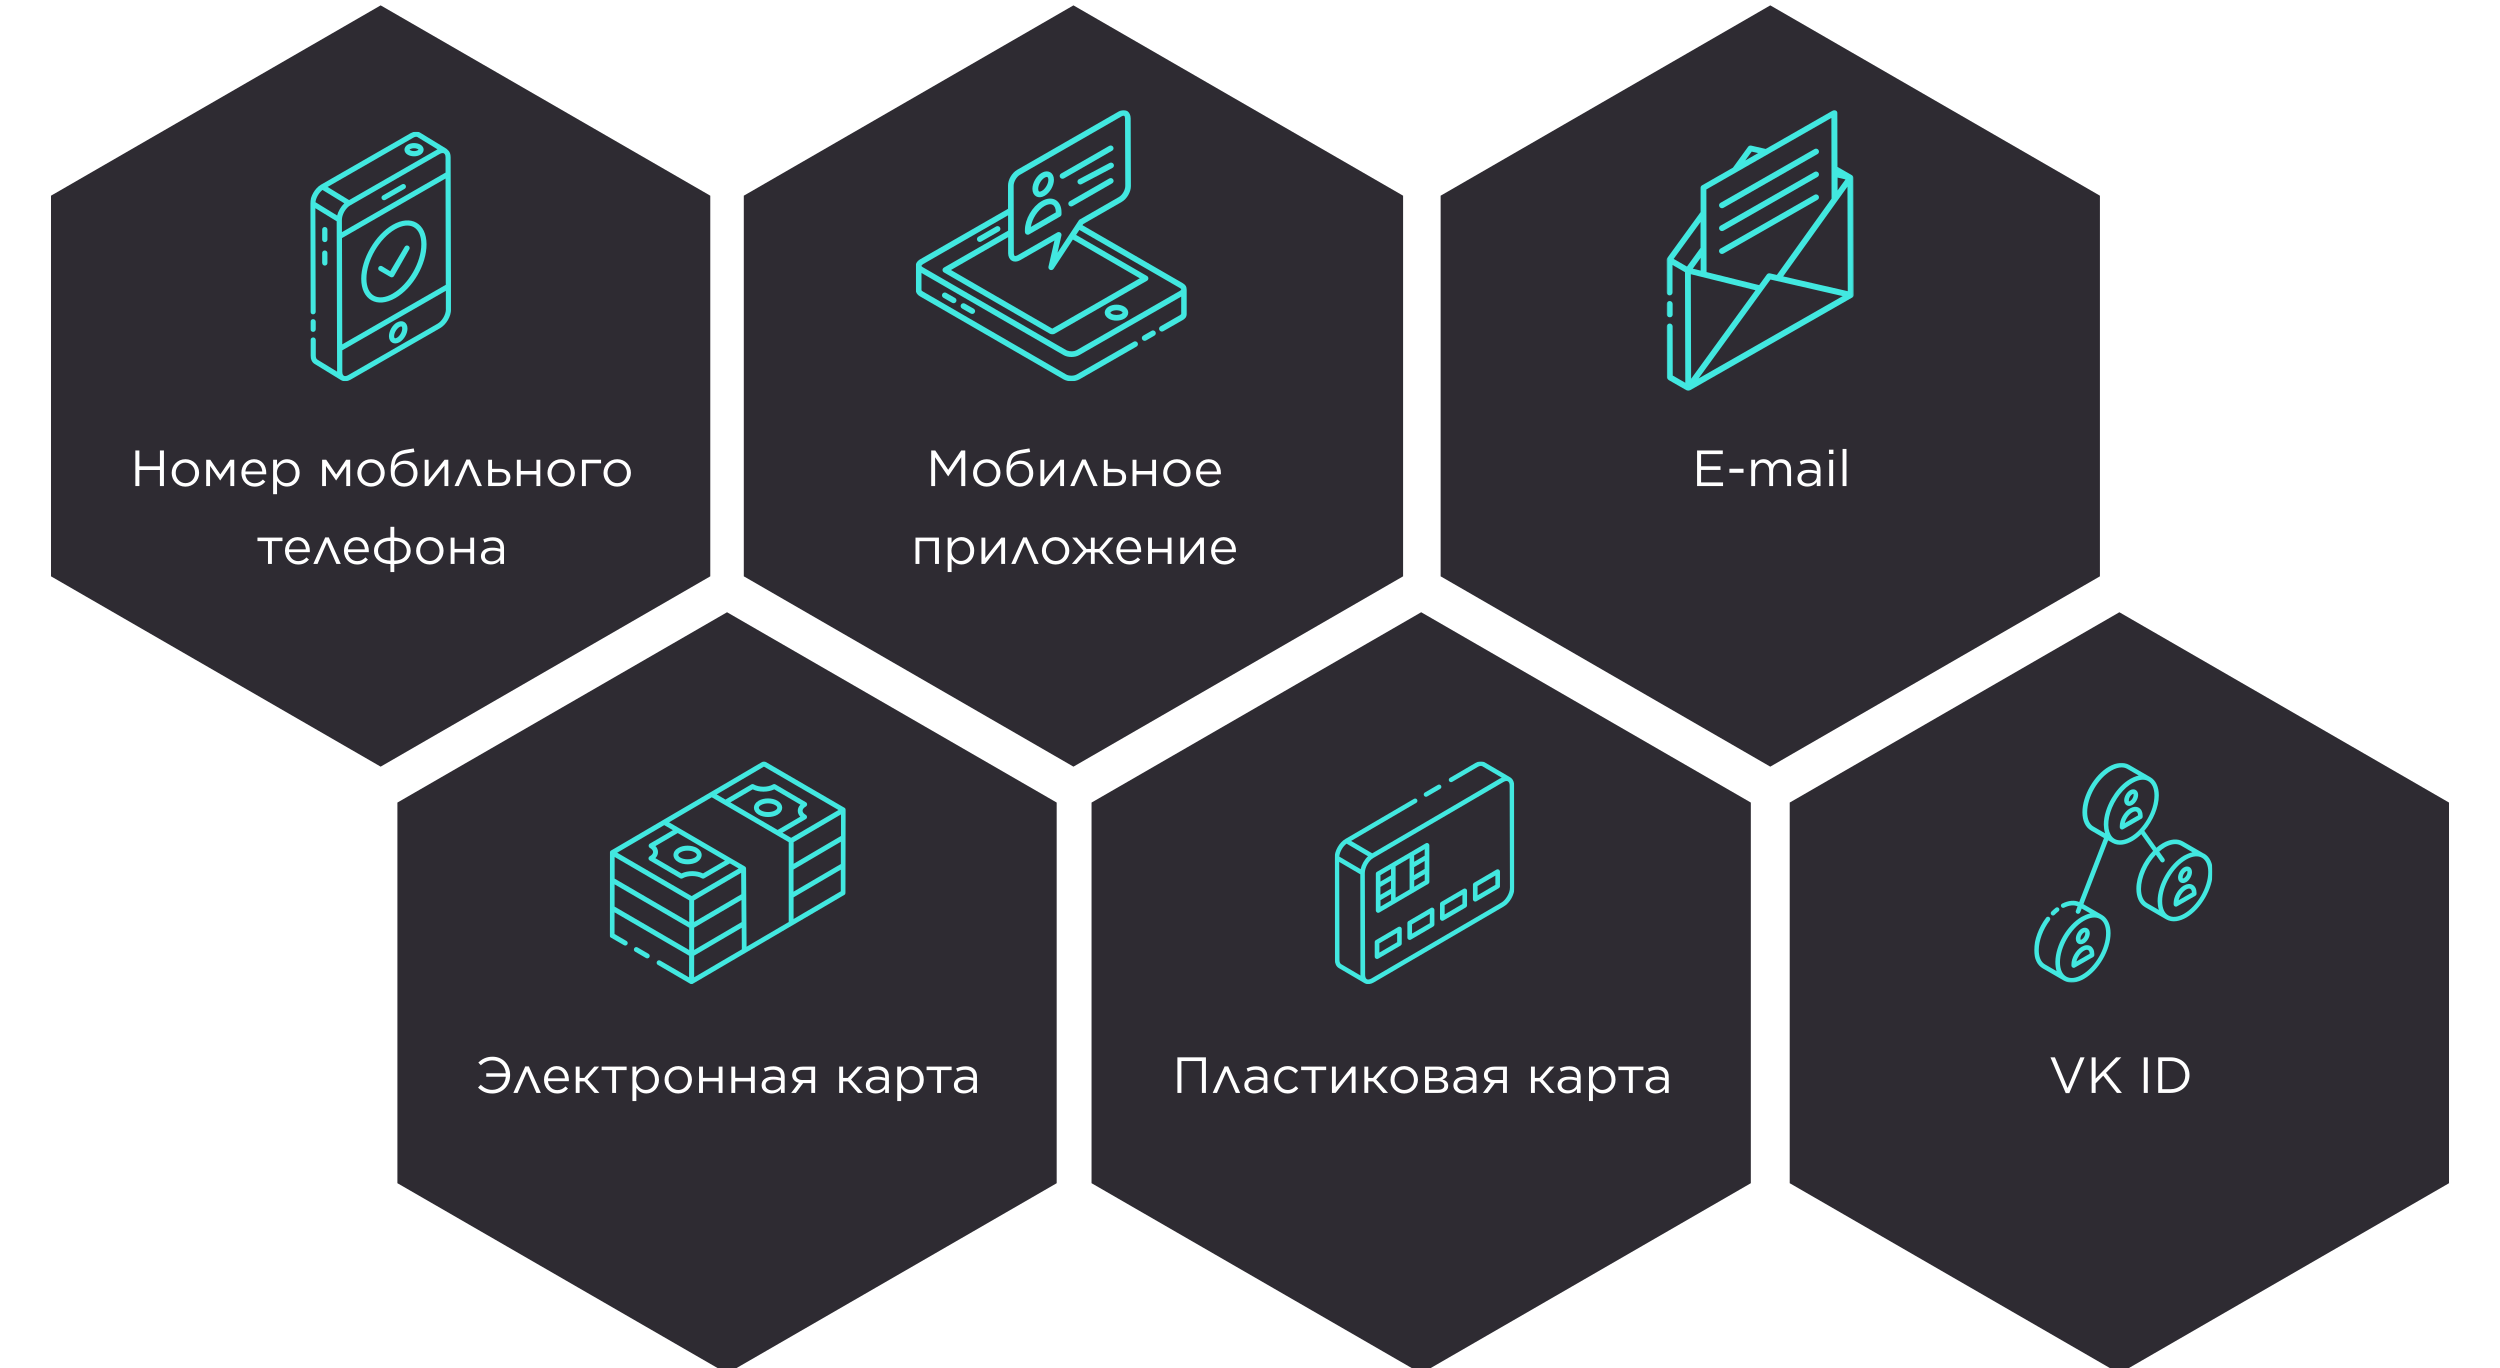 <svg width="1862" height="1019" viewBox="0 0 1862 1019" fill="none" xmlns="http://www.w3.org/2000/svg">
<g filter="url(#filter0_i_268_177)">
<path d="M283.5 0L529.018 141.75V425.25L283.5 567L37.982 425.25V141.75L283.5 0Z" fill="#2E2B32"/>
</g>
<g clip-path="url(#clip0_268_177)">
<mask id="mask0_268_177" style="mask-type:luminance" maskUnits="userSpaceOnUse" x="231" y="98" width="105" height="186">
<path d="M336 98H231V284H336V98Z" fill="white"/>
</mask>
<g mask="url(#mask0_268_177)">
<path d="M234.344 271.096C241.189 275.281 254.956 283.728 254.1 283.186C254.489 283.263 256.861 285.201 261.217 282.721L327.756 244.436C332.383 241.801 336 235.601 335.961 230.331C335.844 192.55 335.728 142.64 335.65 117.103C335.611 112.608 333.278 111.678 332.461 110.748L312.822 98.736C310.8 97.612 308.311 97.806 305.744 99.24L239.167 137.486C239.167 137.486 239.167 137.525 239.089 137.525C234.539 140.198 231 146.36 231 151.63L231.233 232.191C231.233 233.276 232.128 234.128 233.178 234.128C234.267 234.128 235.122 233.276 235.122 232.191L234.889 155.078L250.756 164.805C250.756 163.526 250.833 186.001 251.067 276.792L236.367 267.802C235.628 267.376 235.2 266.291 235.2 264.818V253.271C235.2 252.186 234.267 251.217 233.217 251.333C232.128 251.333 231.272 252.225 231.272 253.271V264.857C231.35 267.725 232.439 269.933 234.344 271.096ZM260.906 152.947C350.506 101.448 321.456 118.15 327.483 114.701C328.339 114.197 329.778 113.693 330.633 114.197C330.944 114.585 331.8 114.778 331.839 117.142V128.535L254.683 172.865C254.683 160.62 254.606 164.805 254.683 163.1C254.956 159.341 257.678 154.807 260.867 152.947M331.994 212.118L254.917 256.448C254.917 248.35 254.994 285.743 254.722 177.321L331.839 132.991C332.072 237.383 331.994 203.671 332.033 212.118M332.111 230.37C332.111 234.245 329.272 239.166 325.85 241.103L259.311 279.388C258.028 280.125 256.861 280.318 256.122 279.892C255.811 279.466 254.994 279.311 254.956 276.908V260.905L332.072 216.575V230.37H332.111ZM307.728 102.611C309.011 101.875 310.178 101.681 310.878 102.068L325.811 111.213C325.422 111.446 256.939 150.777 260.011 149.033L243.989 139.23L307.728 102.611ZM240.178 141.477L256.433 151.436C253.906 153.8 251.844 157.481 251.106 160.503L234.967 150.583C235.356 147.29 237.533 143.531 240.217 141.477" fill="#42E8E0"/>
<path d="M233.218 247.187C234.307 247.187 235.162 246.296 235.162 245.25V239.631C235.162 238.546 234.268 237.694 233.179 237.694C232.09 237.694 231.234 238.585 231.234 239.631V245.25C231.234 246.335 232.129 247.187 233.218 247.187Z" fill="#42E8E0"/>
<path d="M241.929 180.344C243.018 180.344 243.873 179.491 243.873 178.406V171.005C243.873 169.92 242.979 169.068 241.89 169.068C240.801 169.068 239.945 169.92 239.945 171.005V178.406C239.945 179.491 240.84 180.344 241.929 180.344Z" fill="#42E8E0"/>
<path d="M239.984 195.882C239.984 196.929 240.879 197.82 241.929 197.82C243.018 197.82 243.873 196.929 243.873 195.882V188.481C243.873 187.396 242.979 186.544 241.89 186.544C240.801 186.544 239.945 187.396 239.945 188.481V195.882H239.984Z" fill="#42E8E0"/>
<path d="M287.037 148.879L301.387 140.625C302.321 140.083 302.632 138.92 302.087 137.99C301.543 137.06 300.337 136.75 299.443 137.293L285.093 145.546C284.16 146.089 283.848 147.251 284.393 148.181C284.937 149.111 286.143 149.421 287.037 148.879Z" fill="#42E8E0"/>
<path d="M295.634 240.135C292.289 242.034 289.684 246.529 289.684 250.365C289.684 254.976 293.534 257.185 297.617 254.86C300.922 252.961 303.528 248.466 303.489 244.669C303.489 240.058 299.639 237.849 295.634 240.174M295.634 251.528C294.272 252.303 293.572 252.07 293.534 250.404C293.534 248.001 295.4 244.785 297.539 243.545C299.017 242.693 299.561 243.158 299.561 244.708C299.561 247.188 297.772 250.288 295.634 251.528Z" fill="#42E8E0"/>
<path d="M303.721 115.282C306.366 116.794 310.41 116.832 313.055 115.282C316.36 113.384 316.36 109.586 313.055 107.687C310.449 106.176 306.327 106.176 303.721 107.687C300.416 109.625 300.416 113.384 303.721 115.282ZM305.666 111.02C307.066 110.206 309.671 110.206 311.11 111.02C311.732 111.369 311.927 111.446 311.11 111.911C309.671 112.764 307.144 112.764 305.666 111.911C304.927 111.485 304.927 111.446 305.666 111.02Z" fill="#42E8E0"/>
<path d="M292.446 167.44C279.496 174.88 268.996 192.938 269.035 207.663C269.074 223.279 280.702 229.944 294.546 222C307.574 214.521 317.763 196.89 317.685 181.933C317.646 166.278 306.096 159.613 292.446 167.44ZM292.602 218.629C281.48 225.023 272.963 220.334 272.924 207.624C272.885 194.139 282.53 177.593 294.391 170.773C305.474 164.418 313.757 169.3 313.796 181.894C313.835 195.379 304.307 211.848 292.602 218.59" fill="#42E8E0"/>
<path d="M304.071 183.095C303.138 182.552 301.933 182.901 301.427 183.831L290.655 202.005C290.266 201.772 284.199 198.052 284.588 198.285C283.655 197.742 282.449 198.052 281.944 198.982C281.399 199.912 281.71 201.075 282.644 201.617L290.771 206.306C291.705 206.849 292.91 206.539 293.455 205.609L304.849 185.691C305.394 184.761 305.044 183.599 304.11 183.056" fill="#42E8E0"/>
</g>
</g>
<path d="M100.819 362V335.496H103.81V347.271H119.107V335.496H122.098V362H119.107V350.073H103.81V362H100.819ZM138.03 362.454C132.161 362.454 127.882 357.835 127.882 352.307V352.231C127.882 346.665 132.161 342.008 138.105 342.008C144.012 342.008 148.29 346.628 148.29 352.156V352.231C148.29 357.797 143.936 362.454 138.03 362.454ZM138.105 359.842C142.346 359.842 145.299 356.396 145.299 352.307V352.231C145.299 348.029 142.157 344.583 138.03 344.583C133.789 344.583 130.873 348.029 130.873 352.156V352.231C130.873 356.434 133.978 359.842 138.105 359.842ZM153.572 362V342.425H156.639L164.06 353.405L171.443 342.425H174.472V362H171.557V346.968L164.06 357.835H163.946L156.449 347.006V362H153.572ZM189.565 362.454C184.226 362.454 179.796 358.327 179.796 352.269V352.193C179.796 346.552 183.734 342.008 189.186 342.008C194.979 342.008 198.311 346.628 198.311 352.345C198.311 352.761 198.311 352.951 198.273 353.292H182.749C183.166 357.532 186.157 359.918 189.64 359.918C192.367 359.918 194.184 358.82 195.812 357.154L197.63 358.782C195.661 361.016 193.313 362.454 189.565 362.454ZM182.749 351.133H195.358C195.055 347.612 193.048 344.469 189.11 344.469C185.665 344.469 183.166 347.347 182.749 351.133ZM203.415 368.058V342.425H206.33V346.363C207.958 344.053 210.192 342.008 213.827 342.008C218.522 342.008 223.179 345.719 223.179 352.156V352.231C223.179 358.592 218.56 362.416 213.827 362.416C210.192 362.416 207.845 360.485 206.33 358.252V368.058H203.415ZM213.297 359.804C217.083 359.804 220.188 357.002 220.188 352.269V352.193C220.188 347.536 217.046 344.621 213.297 344.621C209.662 344.621 206.217 347.726 206.217 352.156V352.231C206.217 356.775 209.662 359.804 213.297 359.804ZM239.91 362V342.425H242.977L250.398 353.405L257.781 342.425H260.81V362H257.895V346.968L250.398 357.835H250.284L242.787 347.006V362H239.91ZM276.281 362.454C270.413 362.454 266.134 357.835 266.134 352.307V352.231C266.134 346.665 270.413 342.008 276.357 342.008C282.264 342.008 286.542 346.628 286.542 352.156V352.231C286.542 357.797 282.188 362.454 276.281 362.454ZM276.357 359.842C280.598 359.842 283.551 356.396 283.551 352.307V352.231C283.551 348.029 280.408 344.583 276.281 344.583C272.041 344.583 269.125 348.029 269.125 352.156V352.231C269.125 356.434 272.23 359.842 276.357 359.842ZM300.986 362.454C297.957 362.454 295.723 361.432 294.095 359.804C292.089 357.797 290.991 354.73 290.991 350.603V350.565C290.991 340.304 294.36 336.291 301.63 335.079L308.142 333.981L308.673 336.67L302.047 337.768C296.594 338.676 294.436 341.137 293.83 347.044C295.458 344.621 298.222 343.106 301.706 343.106C307.423 343.106 310.982 347.158 310.982 352.421V352.459C310.982 357.911 306.969 362.454 300.986 362.454ZM301.024 359.88C305.151 359.88 307.991 356.661 307.991 352.534V352.496C307.991 348.369 305.341 345.492 301.289 345.492C296.973 345.492 293.944 348.369 293.944 352.421V352.459C293.944 356.888 297.086 359.88 301.024 359.88ZM316.301 362V342.425H319.217V357.608L331.106 342.425H333.908V362H331.03V346.779L319.028 362H316.301ZM350.064 342.273L358.961 362H355.705L348.701 345.87L341.658 362H338.515L347.375 342.273H350.064ZM363.556 362V342.425H366.472V349.164H372.454C377.263 349.164 380.14 351.588 380.14 355.525V355.601C380.14 359.425 377.338 362 372.34 362H363.556ZM366.472 359.501H372.303C375.635 359.501 377.187 358.024 377.187 355.563V355.525C377.187 353.216 375.635 351.588 372.34 351.626H366.472V359.501ZM384.928 362V342.425H387.844V350.793H399.543V342.425H402.421V362H399.543V353.443H387.844V362H384.928ZM417.898 362.454C412.029 362.454 407.751 357.835 407.751 352.307V352.231C407.751 346.665 412.029 342.008 417.974 342.008C423.88 342.008 428.159 346.628 428.159 352.156V352.231C428.159 357.797 423.805 362.454 417.898 362.454ZM417.974 359.842C422.214 359.842 425.168 356.396 425.168 352.307V352.231C425.168 348.029 422.025 344.583 417.898 344.583C413.657 344.583 410.742 348.029 410.742 352.156V352.231C410.742 356.434 413.847 359.842 417.974 359.842ZM433.44 362V342.425H447.677V345.075H436.356V362H433.44ZM459.643 362.454C453.775 362.454 449.496 357.835 449.496 352.307V352.231C449.496 346.665 453.775 342.008 459.719 342.008C465.626 342.008 469.904 346.628 469.904 352.156V352.231C469.904 357.797 465.55 362.454 459.643 362.454ZM459.719 359.842C463.96 359.842 466.913 356.396 466.913 352.307V352.231C466.913 348.029 463.77 344.583 459.643 344.583C455.403 344.583 452.487 348.029 452.487 352.156V352.231C452.487 356.434 455.592 359.842 459.719 359.842ZM199.592 420V403.037H191.754V400.425H210.383V403.037H202.507V420H199.592ZM222.029 420.454C216.691 420.454 212.261 416.327 212.261 410.269V410.193C212.261 404.552 216.198 400.008 221.651 400.008C227.444 400.008 230.776 404.628 230.776 410.345C230.776 410.761 230.776 410.951 230.738 411.292H215.214C215.63 415.532 218.622 417.918 222.105 417.918C224.831 417.918 226.649 416.82 228.277 415.154L230.094 416.782C228.125 419.016 225.778 420.454 222.029 420.454ZM215.214 409.133H227.822C227.519 405.612 225.513 402.469 221.575 402.469C218.129 402.469 215.63 405.347 215.214 409.133ZM244.905 400.273L253.803 420H250.547L243.542 403.87L236.499 420H233.357L242.217 400.273H244.905ZM265.956 420.454C260.618 420.454 256.188 416.327 256.188 410.269V410.193C256.188 404.552 260.125 400.008 265.578 400.008C271.371 400.008 274.703 404.628 274.703 410.345C274.703 410.761 274.703 410.951 274.665 411.292H259.141C259.557 415.532 262.549 417.918 266.032 417.918C268.758 417.918 270.576 416.82 272.204 415.154L274.021 416.782C272.052 419.016 269.705 420.454 265.956 420.454ZM259.141 409.133H271.749C271.446 405.612 269.44 402.469 265.502 402.469C262.056 402.469 259.557 405.347 259.141 409.133ZM293.664 426.058H290.787V420.114C282.798 420 278.557 415.759 278.557 410.231V410.193C278.557 404.741 282.836 400.501 290.787 400.311V392.36H293.664V400.311C301.616 400.501 305.894 404.665 305.894 410.156V410.193C305.894 415.646 301.578 420 293.664 420.114V426.058ZM302.941 410.231V410.193C302.941 406.066 299.836 403 293.626 402.886V417.539C299.874 417.425 302.941 414.472 302.941 410.231ZM281.548 410.193V410.231C281.548 414.396 284.615 417.425 290.825 417.539V402.886C284.577 403 281.548 406.029 281.548 410.193ZM320.097 420.454C314.229 420.454 309.95 415.835 309.95 410.307V410.231C309.95 404.665 314.229 400.008 320.173 400.008C326.08 400.008 330.358 404.628 330.358 410.156V410.231C330.358 415.797 326.004 420.454 320.097 420.454ZM320.173 417.842C324.414 417.842 327.367 414.396 327.367 410.307V410.231C327.367 406.029 324.225 402.583 320.097 402.583C315.857 402.583 312.941 406.029 312.941 410.156V410.231C312.941 414.434 316.046 417.842 320.173 417.842ZM335.64 420V400.425H338.555V408.793H350.255V400.425H353.132V420H350.255V411.443H338.555V420H335.64ZM365.505 420.416C361.87 420.416 358.197 418.372 358.197 414.321V414.245C358.197 410.156 361.605 407.922 366.565 407.922C369.102 407.922 370.805 408.262 372.585 408.755V408.073C372.585 404.552 370.427 402.734 366.754 402.734C364.445 402.734 362.627 403.302 360.81 404.173L359.939 401.788C362.097 400.766 364.179 400.16 367.057 400.16C369.821 400.16 371.941 400.879 373.38 402.318C374.705 403.643 375.387 405.574 375.387 408.035V420H372.585V417.047C371.222 418.826 368.988 420.416 365.505 420.416ZM366.073 418.107C369.707 418.107 372.623 415.911 372.623 412.806V410.913C371.146 410.496 369.291 410.08 366.868 410.08C363.195 410.08 361.15 411.67 361.15 414.131V414.207C361.15 416.668 363.46 418.107 366.073 418.107Z" fill="white"/>
<g filter="url(#filter1_i_268_177)">
<path d="M541.5 452L787.018 593.75V877.25L541.5 1019L295.982 877.25V593.75L541.5 452Z" fill="#2E2B32"/>
</g>
<g clip-path="url(#clip1_268_177)">
<mask id="mask1_268_177" style="mask-type:luminance" maskUnits="userSpaceOnUse" x="454" y="567" width="176" height="166">
<path d="M630 567H454V733H630V567Z" fill="white"/>
</mask>
<g mask="url(#mask1_268_177)">
<path d="M483.003 710.387L474.863 705.628C473.983 705.112 472.883 705.407 472.37 706.292C471.856 707.178 472.15 708.321 473.03 708.801L481.17 713.559C482.05 714.076 483.15 713.781 483.663 712.895C484.176 712.01 483.883 710.867 483.003 710.387Z" fill="#42E8E0"/>
<path d="M629.083 601.675L569.903 567.258C569.317 566.926 568.62 566.926 568.07 567.258C521.833 594.334 452.937 634.764 455.1 633.473C454.55 633.805 454.183 634.432 454.183 635.096C454.183 637.31 454 696.332 454 696.664C454 697.328 454.367 697.955 454.917 698.287L464.78 704.005C465.66 704.521 466.76 704.226 467.273 703.341C467.787 702.456 467.493 701.312 466.613 700.832L457.703 695.631V679.511L513.253 711.825C513.253 712.194 513.217 729.016 513.217 727.946L491.803 715.477C490.923 714.961 489.823 715.256 489.31 716.141C488.797 717.027 489.09 718.17 489.97 718.65L514.06 732.704C514.06 732.704 514.06 732.704 514.097 732.741C514.683 733.073 515.38 733.073 515.93 732.741C601.95 682.351 542.843 717.027 628.937 666.489C629.487 666.157 629.853 665.567 629.853 664.903C629.853 664.202 630.037 602.745 630.037 603.298C630.037 602.745 629.743 602.081 629.12 601.712M596.01 608.278L579.18 618.128L544.017 597.617L560.627 587.916C565.32 590.203 571.957 590.203 576.687 587.916L596.12 599.314C593.517 602.081 593.553 605.659 596.047 608.278M626.333 622.628L591.097 643.323V627.239L626.37 606.581V622.665L626.333 622.628ZM591.06 647.602L626.26 626.944V643.507L591.023 664.091V647.602H591.06ZM568.987 570.984L624.5 603.298L589.227 623.993L582.773 620.23L600.153 610.086C600.703 609.754 601.07 609.127 601.07 608.5C601.07 607.872 600.703 607.245 600.153 606.913C596.927 605.032 597 602.56 600.227 600.679C600.777 600.347 601.143 599.757 601.143 599.093C601.143 598.429 600.813 597.839 600.227 597.507L577.567 584.227C577.017 583.895 576.283 583.895 575.733 584.227C571.847 586.514 565.32 586.514 561.433 584.227C560.883 583.895 560.15 583.895 559.6 584.227L540.313 595.515L533.787 591.678L568.987 570.984ZM457.813 638.306C463.497 641.626 437.243 626.317 513.327 670.62V686.741L457.777 654.389V638.306H457.813ZM488.21 630.153L504.783 620.452L539.947 640.962L523.593 650.516C518.9 648.266 512.263 648.266 507.57 650.516L488.137 639.154C489.42 637.826 490.117 636.24 490.08 634.58C490.08 632.957 489.42 631.444 488.21 630.153ZM494.7 614.549L501.153 618.312L484.03 628.309C483.48 628.641 483.113 629.268 483.113 629.932C483.113 630.596 483.48 631.223 484.03 631.518C485.533 632.404 486.413 633.51 486.413 634.58C486.413 635.687 485.533 636.83 483.92 637.752C483.37 638.084 483.003 638.675 483.003 639.339C483.003 640.003 483.37 640.593 483.92 640.925L506.58 654.168C507.13 654.5 507.827 654.5 508.413 654.168C512.3 651.918 518.863 651.918 522.713 654.168C523.3 654.5 523.997 654.5 524.547 654.168L543.613 643.064L549.59 646.532L550.14 646.864L515.123 667.374L459.683 635.096L494.7 614.586V614.549ZM517.03 670.584L552.01 650.073L552.12 666.046L516.993 686.667V670.584H517.03ZM517.03 690.946L552.23 670.325L552.34 686.778L516.993 707.509V690.983L517.03 690.946ZM517.03 711.752L552.413 691.02L552.523 707.03L516.993 727.872C516.993 723.482 517.03 711.088 517.03 711.752ZM457.74 675.232V658.668L513.29 690.983V707.546L457.74 675.232ZM556.043 705.038C555.933 687.552 555.86 674.309 555.677 646.901C555.677 646.237 555.31 645.61 554.76 645.315C554.027 644.909 496.387 611.303 498.33 612.447L530.12 593.818C530.487 594.039 591.133 629.416 587.43 627.239V686.704L556.08 705.075L556.043 705.038ZM591.06 684.454V668.333L626.223 647.749V663.833L591.06 684.454Z" fill="#42E8E0"/>
<path d="M579.106 596.4C575.146 594.076 568.912 594.076 564.952 596.4C560.369 599.093 560.369 604.11 564.989 606.803C568.986 609.127 575.219 609.09 579.142 606.803C583.762 604.11 583.726 599.093 579.106 596.4ZM577.309 603.594C574.522 605.217 569.646 605.217 566.822 603.594C564.659 602.339 564.622 600.864 566.822 599.61C568.252 598.798 570.122 598.355 572.029 598.355C573.936 598.355 575.842 598.761 577.272 599.61C579.436 600.864 579.472 602.339 577.309 603.594Z" fill="#42E8E0"/>
<path d="M505.04 641.995C509 644.319 515.233 644.319 519.193 641.995C523.777 639.302 523.777 634.285 519.157 631.592C515.197 629.268 508.963 629.268 505.003 631.592C500.42 634.285 500.42 639.302 505.04 641.995ZM506.837 634.802C509.66 633.142 514.463 633.142 517.323 634.802C519.487 636.056 519.523 637.531 517.323 638.786C514.537 640.409 509.66 640.409 506.837 638.786C504.673 637.531 504.637 636.056 506.837 634.802Z" fill="#42E8E0"/>
</g>
</g>
<path d="M362.167 801.96V799.347H376.744C376.252 793.781 372.239 789.768 366.824 789.768C363.227 789.768 360.539 791.169 358.116 793.403L356.26 791.358C358.949 788.821 362.167 787.042 366.9 787.042C374.548 787.042 379.925 792.91 379.925 800.672V800.748C379.925 808.321 374.548 814.454 366.597 814.454C362.016 814.454 358.797 812.751 356.071 810.024L358.04 807.942C360.615 810.403 363.151 811.728 366.597 811.728C372.276 811.728 376.252 807.563 376.744 801.96H362.167ZM393.901 794.273L402.799 814H399.543L392.538 797.87L385.495 814H382.353L391.213 794.273H393.901ZM414.952 814.454C409.614 814.454 405.184 810.327 405.184 804.269V804.193C405.184 798.552 409.121 794.008 414.574 794.008C420.367 794.008 423.699 798.628 423.699 804.345C423.699 804.761 423.699 804.951 423.661 805.292H408.137C408.553 809.532 411.545 811.918 415.028 811.918C417.754 811.918 419.572 810.82 421.2 809.154L423.017 810.782C421.048 813.016 418.701 814.454 414.952 814.454ZM408.137 803.133H420.745C420.442 799.612 418.436 796.469 414.498 796.469C411.052 796.469 408.553 799.347 408.137 803.133ZM431.718 794.425V802.83H435.277L442.585 794.425H446.219L437.624 804.004L446.447 814H442.812L435.353 805.405H431.718V814H428.802V794.425H431.718ZM455.928 814V797.037H448.09V794.425H466.719V797.037H458.843V814H455.928ZM471.029 820.058V794.425H473.944V798.363C475.572 796.053 477.806 794.008 481.441 794.008C486.136 794.008 490.793 797.719 490.793 804.156V804.231C490.793 810.592 486.174 814.416 481.441 814.416C477.806 814.416 475.459 812.485 473.944 810.252V820.058H471.029ZM480.911 811.804C484.697 811.804 487.802 809.002 487.802 804.269V804.193C487.802 799.536 484.659 796.621 480.911 796.621C477.276 796.621 473.83 799.726 473.83 804.156V804.231C473.83 808.775 477.276 811.804 480.911 811.804ZM505.108 814.454C499.239 814.454 494.96 809.835 494.96 804.307V804.231C494.96 798.665 499.239 794.008 505.183 794.008C511.09 794.008 515.368 798.628 515.368 804.156V804.231C515.368 809.797 511.014 814.454 505.108 814.454ZM505.183 811.842C509.424 811.842 512.377 808.396 512.377 804.307V804.231C512.377 800.029 509.235 796.583 505.108 796.583C500.867 796.583 497.951 800.029 497.951 804.156V804.231C497.951 808.434 501.056 811.842 505.183 811.842ZM520.65 814V794.425H523.565V802.793H535.265V794.425H538.143V814H535.265V805.443H523.565V814H520.65ZM544.684 814V794.425H547.599V802.793H559.299V794.425H562.177V814H559.299V805.443H547.599V814H544.684ZM574.549 814.416C570.914 814.416 567.241 812.372 567.241 808.321V808.245C567.241 804.156 570.649 801.922 575.609 801.922C578.146 801.922 579.85 802.262 581.629 802.755V802.073C581.629 798.552 579.471 796.734 575.798 796.734C573.489 796.734 571.671 797.302 569.854 798.173L568.983 795.788C571.141 794.766 573.224 794.16 576.101 794.16C578.865 794.16 580.986 794.879 582.424 796.318C583.75 797.643 584.431 799.574 584.431 802.035V814H581.629V811.047C580.266 812.826 578.032 814.416 574.549 814.416ZM575.117 812.107C578.752 812.107 581.667 809.911 581.667 806.806V804.913C580.191 804.496 578.335 804.08 575.912 804.08C572.239 804.08 570.195 805.67 570.195 808.131V808.207C570.195 810.668 572.504 812.107 575.117 812.107ZM592.765 814H589.282L594.999 806.465C591.856 805.746 590.001 803.663 590.001 800.634V800.596C590.001 796.848 592.992 794.425 597.649 794.425H607.115V814H604.237V806.73H598.179L592.765 814ZM604.237 796.848H597.687C594.772 796.848 592.916 798.363 592.916 800.596V800.634C592.916 802.906 594.658 804.421 597.687 804.383H604.237V796.848ZM627.947 794.425V802.83H631.506L638.814 794.425H642.449L633.854 804.004L642.676 814H639.041L631.582 805.405H627.947V814H625.032V794.425H627.947ZM652.161 814.416C648.526 814.416 644.853 812.372 644.853 808.321V808.245C644.853 804.156 648.261 801.922 653.221 801.922C655.758 801.922 657.462 802.262 659.241 802.755V802.073C659.241 798.552 657.083 796.734 653.41 796.734C651.101 796.734 649.283 797.302 647.466 798.173L646.595 795.788C648.753 794.766 650.836 794.16 653.713 794.16C656.477 794.16 658.597 794.879 660.036 796.318C661.361 797.643 662.043 799.574 662.043 802.035V814H659.241V811.047C657.878 812.826 655.644 814.416 652.161 814.416ZM652.729 812.107C656.364 812.107 659.279 809.911 659.279 806.806V804.913C657.802 804.496 655.947 804.08 653.524 804.08C649.851 804.08 647.807 805.67 647.807 808.131V808.207C647.807 810.668 650.116 812.107 652.729 812.107ZM668.256 820.058V794.425H671.172V798.363C672.8 796.053 675.034 794.008 678.669 794.008C683.364 794.008 688.021 797.719 688.021 804.156V804.231C688.021 810.592 683.402 814.416 678.669 814.416C675.034 814.416 672.686 812.485 671.172 810.252V820.058H668.256ZM678.139 811.804C681.925 811.804 685.03 809.002 685.03 804.269V804.193C685.03 799.536 681.887 796.621 678.139 796.621C674.504 796.621 671.058 799.726 671.058 804.156V804.231C671.058 808.775 674.504 811.804 678.139 811.804ZM697.97 814V797.037H690.132V794.425H708.761V797.037H700.885V814H697.97ZM717.755 814.416C714.121 814.416 710.448 812.372 710.448 808.321V808.245C710.448 804.156 713.856 801.922 718.816 801.922C721.352 801.922 723.056 802.262 724.836 802.755V802.073C724.836 798.552 722.678 796.734 719.005 796.734C716.695 796.734 714.878 797.302 713.06 798.173L712.19 795.788C714.348 794.766 716.43 794.16 719.308 794.16C722.072 794.16 724.192 794.879 725.631 796.318C726.956 797.643 727.638 799.574 727.638 802.035V814H724.836V811.047C723.473 812.826 721.239 814.416 717.755 814.416ZM718.323 812.107C721.958 812.107 724.874 809.911 724.874 806.806V804.913C723.397 804.496 721.542 804.08 719.119 804.08C715.446 804.08 713.401 805.67 713.401 808.131V808.207C713.401 810.668 715.711 812.107 718.323 812.107Z" fill="white"/>
<g filter="url(#filter2_i_268_177)">
<path d="M799.5 0L1045.02 141.75V425.25L799.5 567L553.982 425.25V141.75L799.5 0Z" fill="#2E2B32"/>
</g>
<path d="M693.562 362V335.496H696.591L706.246 349.96L715.901 335.496H718.93V362H715.939V340.532L706.284 354.73H706.133L696.477 340.57V362H693.562ZM734.877 362.454C729.008 362.454 724.729 357.835 724.729 352.307V352.231C724.729 346.665 729.008 342.008 734.952 342.008C740.859 342.008 745.138 346.628 745.138 352.156V352.231C745.138 357.797 740.783 362.454 734.877 362.454ZM734.952 359.842C739.193 359.842 742.146 356.396 742.146 352.307V352.231C742.146 348.029 739.004 344.583 734.877 344.583C730.636 344.583 727.721 348.029 727.721 352.156V352.231C727.721 356.434 730.825 359.842 734.952 359.842ZM759.582 362.454C756.553 362.454 754.319 361.432 752.691 359.804C750.684 357.797 749.586 354.73 749.586 350.603V350.565C749.586 340.304 752.956 336.291 760.225 335.079L766.738 333.981L767.268 336.67L760.642 337.768C755.19 338.676 753.031 341.137 752.426 347.044C754.054 344.621 756.818 343.106 760.301 343.106C766.018 343.106 769.578 347.158 769.578 352.421V352.459C769.578 357.911 765.564 362.454 759.582 362.454ZM759.62 359.88C763.747 359.88 766.586 356.661 766.586 352.534V352.496C766.586 348.369 763.936 345.492 759.885 345.492C755.568 345.492 752.539 348.369 752.539 352.421V352.459C752.539 356.888 755.682 359.88 759.62 359.88ZM774.897 362V342.425H777.812V357.608L789.701 342.425H792.503V362H789.625V346.779L777.623 362H774.897ZM808.659 342.273L817.557 362H814.301L807.296 345.87L800.253 362H797.111L805.971 342.273H808.659ZM822.152 362V342.425H825.067V349.164H831.049C835.858 349.164 838.736 351.588 838.736 355.525V355.601C838.736 359.425 835.934 362 830.936 362H822.152ZM825.067 359.501H830.898C834.23 359.501 835.782 358.024 835.782 355.563V355.525C835.782 353.216 834.23 351.588 830.936 351.626H825.067V359.501ZM843.523 362V342.425H846.439V350.793H858.139V342.425H861.016V362H858.139V353.443H846.439V362H843.523ZM876.493 362.454C870.625 362.454 866.346 357.835 866.346 352.307V352.231C866.346 346.665 870.625 342.008 876.569 342.008C882.476 342.008 886.754 346.628 886.754 352.156V352.231C886.754 357.797 882.4 362.454 876.493 362.454ZM876.569 359.842C880.81 359.842 883.763 356.396 883.763 352.307V352.231C883.763 348.029 880.62 344.583 876.493 344.583C872.253 344.583 869.337 348.029 869.337 352.156V352.231C869.337 356.434 872.442 359.842 876.569 359.842ZM900.592 362.454C895.254 362.454 890.824 358.327 890.824 352.269V352.193C890.824 346.552 894.762 342.008 900.214 342.008C906.007 342.008 909.339 346.628 909.339 352.345C909.339 352.761 909.339 352.951 909.301 353.292H893.777C894.194 357.532 897.185 359.918 900.668 359.918C903.394 359.918 905.212 358.82 906.84 357.154L908.657 358.782C906.688 361.016 904.341 362.454 900.592 362.454ZM893.777 351.133H906.386C906.083 347.612 904.076 344.469 900.138 344.469C896.693 344.469 894.194 347.347 893.777 351.133ZM681.866 420V400.425H699.321V420H696.406V403.075H684.782V420H681.866ZM705.826 426.058V400.425H708.742V404.363C710.37 402.053 712.604 400.008 716.239 400.008C720.934 400.008 725.591 403.719 725.591 410.156V410.231C725.591 416.592 720.972 420.416 716.239 420.416C712.604 420.416 710.256 418.485 708.742 416.252V426.058H705.826ZM715.709 417.804C719.495 417.804 722.6 415.002 722.6 410.269V410.193C722.6 405.536 719.457 402.621 715.709 402.621C712.074 402.621 708.628 405.726 708.628 410.156V410.231C708.628 414.775 712.074 417.804 715.709 417.804ZM730.97 420V400.425H733.885V415.608L745.774 400.425H748.576V420H745.698V404.779L733.696 420H730.97ZM764.732 400.273L773.63 420H770.374L763.369 403.87L756.326 420H753.184L762.044 400.273H764.732ZM786.162 420.454C780.293 420.454 776.015 415.835 776.015 410.307V410.231C776.015 404.665 780.293 400.008 786.238 400.008C792.144 400.008 796.423 404.628 796.423 410.156V410.231C796.423 415.797 792.069 420.454 786.162 420.454ZM786.238 417.842C790.478 417.842 793.432 414.396 793.432 410.307V410.231C793.432 406.029 790.289 402.583 786.162 402.583C781.921 402.583 779.006 406.029 779.006 410.156V410.231C779.006 414.434 782.111 417.842 786.238 417.842ZM815.358 400.425L815.32 408.83H818.652L825.732 400.425H829.254L820.924 410.08L829.519 420H825.997L818.652 411.405H815.32L815.358 420H812.48L812.518 411.405H809.11L801.841 420H798.319L806.914 410.118L798.585 400.425H802.144L809.224 408.83H812.518L812.48 400.425H815.358ZM841.21 420.454C835.871 420.454 831.441 416.327 831.441 410.269V410.193C831.441 404.552 835.379 400.008 840.831 400.008C846.624 400.008 849.956 404.628 849.956 410.345C849.956 410.761 849.956 410.951 849.918 411.292H834.394C834.811 415.532 837.802 417.918 841.285 417.918C844.012 417.918 845.829 416.82 847.457 415.154L849.275 416.782C847.306 419.016 844.958 420.454 841.21 420.454ZM834.394 409.133H847.003C846.7 405.612 844.693 402.469 840.755 402.469C837.31 402.469 834.811 405.347 834.394 409.133ZM855.06 420V400.425H857.975V408.793H869.675V400.425H872.553V420H869.675V411.443H857.975V420H855.06ZM879.094 420V400.425H882.009V415.608L893.898 400.425H896.7V420H893.823V404.779L881.82 420H879.094ZM911.796 420.454C906.457 420.454 902.027 416.327 902.027 410.269V410.193C902.027 404.552 905.965 400.008 911.417 400.008C917.211 400.008 920.542 404.628 920.542 410.345C920.542 410.761 920.542 410.951 920.505 411.292H904.981C905.397 415.532 908.388 417.918 911.872 417.918C914.598 417.918 916.415 416.82 918.044 415.154L919.861 416.782C917.892 419.016 915.545 420.454 911.796 420.454ZM904.981 409.133H917.589C917.286 405.612 915.28 402.469 911.342 402.469C907.896 402.469 905.397 405.347 904.981 409.133Z" fill="white"/>
<g clip-path="url(#clip2_268_177)">
<mask id="mask2_268_177" style="mask-type:luminance" maskUnits="userSpaceOnUse" x="682" y="82" width="202" height="202">
<path d="M884 82H682V284H884V82Z" fill="white"/>
</mask>
<g mask="url(#mask2_268_177)">
<path d="M857.656 246.42L851.469 249.955C850.459 250.544 850.123 251.806 850.712 252.816C851.301 253.826 852.606 254.163 853.616 253.574L859.802 249.997C860.812 249.408 861.148 248.145 860.559 247.135C859.97 246.125 858.666 245.788 857.656 246.378" fill="#42E8E0"/>
<path d="M704.768 218.14C703.758 217.551 702.453 217.887 701.864 218.897C701.275 219.907 701.612 221.17 702.622 221.759L709.187 225.546C710.197 226.136 711.501 225.799 712.09 224.789C712.68 223.779 712.343 222.474 711.333 221.927L704.768 218.14Z" fill="#42E8E0"/>
<path d="M718.655 226.136C717.645 225.546 716.34 225.883 715.751 226.893C715.162 227.903 715.498 229.166 716.508 229.755L723.073 233.542C724.083 234.131 725.388 233.795 725.977 232.785C726.566 231.775 726.23 230.512 725.22 229.923L718.655 226.136Z" fill="#42E8E0"/>
<path d="M884 215.573C884 213.721 882.864 212.038 880.928 210.901L806.23 167.724L806.777 166.882L835.478 150.386C839.35 148.155 842.338 142.979 842.295 138.56L842.127 88.186C842.127 85.661 841.117 83.641 839.392 82.631C837.624 81.621 835.352 81.748 833.163 83.052L757.582 126.482C753.71 128.713 750.68 133.889 750.764 138.308V155.52L685.072 193.268C682.968 194.531 682 196.425 682 197.94C682 198.361 682.084 216.498 682.084 216.078C682.084 217.929 683.22 219.613 685.156 220.707L792.048 282.527C795.415 284.463 800.549 284.463 804 282.527L846.504 258.119C847.514 257.53 847.85 256.267 847.261 255.257C846.672 254.247 845.368 253.911 844.358 254.5L801.853 278.908C799.791 280.086 796.172 280.086 794.11 278.908L687.26 217.046C686.587 216.667 686.335 216.246 686.335 216.078V203.284C697.15 209.555 647.029 180.601 792.006 264.431C795.457 266.409 800.633 266.367 803.958 264.431L879.75 220.917V233.753C879.75 233.753 879.539 234.3 878.824 234.721L864.305 243.053C863.295 243.642 862.958 244.905 863.548 245.915C864.137 246.925 865.441 247.261 866.451 246.672L880.97 238.34C882.99 237.203 884.126 235.478 884.042 233.668C884.042 231.817 884.042 240.36 884.042 215.573M783.8 244.778L708.302 201.096L750.848 176.646V188.639C750.89 191.164 751.9 193.184 753.668 194.194C755.435 195.204 757.708 195.036 759.896 193.773L785.357 179.128L780.896 198.613C780.685 199.623 781.19 200.633 782.116 201.012C783.042 201.391 784.136 201.096 784.725 200.212L799.076 178.413L848.903 207.282L783.715 244.736L783.8 244.778ZM759.77 130.143L835.267 86.713C835.941 86.335 836.446 86.208 836.825 86.208C837.035 86.208 837.161 86.208 837.288 86.293C837.666 86.503 837.919 87.26 837.919 88.186L838.087 138.56C838.087 141.506 835.941 145.251 833.374 146.724L804.21 163.473C803.915 163.642 803.663 163.852 803.495 164.147C799.497 170.207 791.838 181.822 787.629 188.218L790.575 175.383C790.743 174.583 790.449 173.7 789.775 173.237C789.102 172.732 788.176 172.69 787.461 173.111L757.792 190.154C756.95 190.617 756.151 190.786 755.772 190.575C755.393 190.365 755.141 189.607 755.099 188.681L754.973 138.308C754.973 135.404 757.161 131.616 759.686 130.186M687.218 196.888L750.806 160.359V171.806L703.042 199.286C702.41 199.665 701.99 200.338 701.99 201.096C701.99 201.853 702.368 202.527 703.042 202.906L781.948 248.566C782.916 249.155 784.852 249.029 785.483 248.608L854.247 209.134C854.92 208.755 855.299 208.082 855.299 207.324C855.299 206.567 854.92 205.893 854.247 205.515L801.475 174.962L803.915 171.259L878.824 214.563C879.918 215.194 880.213 215.783 878.782 216.625C863.8 225.252 803.747 259.718 801.685 260.896C799.833 261.864 796.972 261.906 794.952 261.107C793.605 260.56 803.958 266.451 687.26 198.992C685.956 198.234 686.082 197.687 687.26 196.972" fill="#42E8E0"/>
<path d="M730.815 179.928L744.071 172.311C745.081 171.722 745.418 170.46 744.829 169.45C744.239 168.44 742.935 168.103 741.925 168.692L728.669 176.309C727.659 176.898 727.322 178.161 727.911 179.171C728.5 180.181 729.805 180.517 730.815 179.928Z" fill="#42E8E0"/>
<path d="M825.799 237.414C829.04 239.266 834.09 239.266 837.33 237.414C841.328 235.099 841.328 230.638 837.33 228.324C834.048 226.43 829.082 226.43 825.799 228.324C821.801 230.638 821.801 235.057 825.799 237.372M827.903 231.943C829.839 230.807 833.29 230.807 835.226 231.943C836.446 232.658 836.32 233.079 835.226 233.753C833.29 234.847 829.881 234.847 827.945 233.753C826.725 233.037 826.809 232.616 827.945 231.985" fill="#42E8E0"/>
<path d="M765.494 174.836C765.873 174.836 766.21 174.752 766.546 174.541L789.566 161.285C790.239 160.906 790.618 160.233 790.618 159.476V158.129C790.618 149.249 783.716 145.251 775.889 149.754C768.819 153.794 763.306 163.305 763.348 171.385V172.732C763.348 173.868 764.274 174.836 765.452 174.836M777.993 153.416C782.832 150.638 786.367 152.322 786.367 158.171L767.767 168.986C768.692 163.011 772.985 156.277 777.993 153.416Z" fill="#42E8E0"/>
<path d="M778.035 145.841C781.949 143.61 784.979 138.35 784.979 133.889C784.979 128.544 780.56 126.019 775.889 128.713C771.975 130.943 768.945 136.204 768.945 140.664C768.945 146.009 773.364 148.534 778.035 145.841ZM778.035 132.332C779.761 131.322 780.771 131.659 780.813 133.889C780.813 136.877 778.624 140.664 775.973 142.179C774.164 143.231 773.238 142.726 773.238 140.664C773.238 137.676 775.426 133.847 778.077 132.332" fill="#42E8E0"/>
<path d="M826.557 121.306L803.621 133.426C802.569 133.973 802.191 135.235 802.738 136.288C803.285 137.34 804.589 137.718 805.599 137.171L828.535 125.093C829.545 124.546 829.966 123.284 829.419 122.232C828.871 121.222 827.567 120.801 826.557 121.348" fill="#42E8E0"/>
<path d="M792.428 132.879L828.325 112.258C829.335 111.669 829.672 110.406 829.083 109.396C828.493 108.386 827.189 108.05 826.179 108.639L790.282 129.26C789.272 129.849 788.935 131.111 789.524 132.121C790.113 133.131 791.418 133.468 792.428 132.879Z" fill="#42E8E0"/>
<path d="M826.22 132.921L796.719 149.881C795.709 150.47 795.373 151.732 795.962 152.742C796.551 153.752 797.856 154.089 798.866 153.5L828.366 136.54C829.376 135.951 829.713 134.689 829.123 133.679C828.534 132.669 827.23 132.332 826.22 132.921Z" fill="#42E8E0"/>
</g>
</g>
<g filter="url(#filter3_i_268_177)">
<path d="M1318.5 0L1564.02 141.75V425.25L1318.5 567L1072.98 425.25V141.75L1318.5 0Z" fill="#2E2B32"/>
</g>
<path d="M1263.98 362V335.496H1283.14V338.222H1266.97V347.271H1281.43V349.997H1266.97V359.274H1283.32V362H1263.98ZM1288.05 352.156V349.089H1298.58V352.156H1288.05ZM1304.31 362V342.425H1307.22V345.719C1308.55 343.75 1310.25 342.008 1313.54 342.008C1316.72 342.008 1318.77 343.674 1319.83 345.908C1321.27 343.75 1323.27 342.008 1326.72 342.008C1331.26 342.008 1333.99 345 1333.99 349.884V362H1331.07V350.565C1331.07 346.779 1329.18 344.659 1326 344.659C1323.09 344.659 1320.59 346.855 1320.59 350.717V362H1317.71V350.49C1317.71 346.817 1315.82 344.659 1312.67 344.659C1309.57 344.659 1307.22 347.233 1307.22 350.83V362H1304.31ZM1346.04 362.416C1342.4 362.416 1338.73 360.372 1338.73 356.321V356.245C1338.73 352.156 1342.14 349.922 1347.1 349.922C1349.64 349.922 1351.34 350.262 1353.12 350.755V350.073C1353.12 346.552 1350.96 344.734 1347.29 344.734C1344.98 344.734 1343.16 345.302 1341.34 346.173L1340.47 343.788C1342.63 342.766 1344.71 342.16 1347.59 342.16C1350.36 342.16 1352.48 342.879 1353.92 344.318C1355.24 345.643 1355.92 347.574 1355.92 350.035V362H1353.12V359.047C1351.76 360.826 1349.52 362.416 1346.04 362.416ZM1346.61 360.107C1350.24 360.107 1353.16 357.911 1353.16 354.806V352.913C1351.68 352.496 1349.83 352.08 1347.4 352.08C1343.73 352.08 1341.69 353.67 1341.69 356.131V356.207C1341.69 358.668 1344 360.107 1346.61 360.107ZM1362.21 338.146V334.928H1365.54V338.146H1362.21ZM1362.4 362V342.425H1365.32V362H1362.4ZM1372.35 362V334.36H1375.26V362H1372.35Z" fill="white"/>
<mask id="mask3_268_177" style="mask-type:luminance" maskUnits="userSpaceOnUse" x="1241" y="82" width="140" height="210">
<path d="M1380.7 82H1241.3V291.109H1380.7V82Z" fill="white"/>
</mask>
<g mask="url(#mask3_268_177)">
<path d="M1242.6 282.919C1243.99 283.746 1237.46 280 1256.41 290.847C1257.28 291.283 1257.93 291.109 1258.45 290.847C1258.89 290.586 1379.35 221.798 1379.82 221.449C1380.3 221.057 1380.65 220.447 1380.65 219.75L1380.39 132.447C1380.39 131.62 1379.87 130.792 1379.3 130.487L1368.54 124.301L1368.45 84.178C1368.45 83.394 1368.02 82.697 1367.36 82.305C1366.67 81.913 1365.84 81.913 1365.14 82.305L1315.09 110.927L1304.28 108.443C1303.41 108.269 1302.54 108.574 1302.02 109.271L1290.69 124.867L1267.69 138.024C1266.99 138.416 1266.6 139.113 1266.6 139.897V157.976L1241.68 192.261C1241.51 192.523 1241.25 193.307 1241.25 193.568L1241.33 217.834C1241.33 219.053 1242.34 220.012 1243.51 220.012C1244.73 220.012 1245.73 219.01 1245.69 217.834V197.358L1254.97 202.717C1255.01 222.016 1255.14 265.624 1255.19 285.053L1245.86 279.695L1245.78 243.144C1245.78 241.968 1244.77 240.966 1243.6 240.966C1242.38 240.966 1241.38 241.968 1241.38 243.144L1241.51 280.915C1241.51 281.699 1241.94 282.396 1242.6 282.788M1368.58 132.273L1374.51 133.624C1374.2 134.059 1368.24 142.38 1368.63 141.857V132.273H1368.58ZM1375.99 139.026L1376.21 216.875C1375.69 216.744 1328.55 205.94 1328.11 205.853C1329.29 204.241 1375.69 139.461 1375.99 139.026ZM1266.69 201.54L1260.81 200.103L1266.64 192.043C1266.64 192.479 1266.64 202.15 1266.64 201.54M1307.46 216.178L1259.54 282.091L1259.33 204.241C1324.15 220.317 1303.11 215.089 1307.46 216.178ZM1265.12 281.873C1268.47 277.255 1249.61 303.176 1318.66 208.206L1372.42 220.535L1265.08 281.873H1265.12ZM1304.68 112.931L1309.47 114.02L1299.88 119.509L1304.68 112.931ZM1364.01 87.838C1364.01 95.679 1363.97 62.744 1364.14 147.956C1359.92 153.881 1378.21 128.309 1323.41 204.764L1318.22 203.588C1317.35 203.414 1316.48 203.719 1315.92 204.459C1315.61 204.895 1309.82 212.867 1310.21 212.344L1271.04 202.63C1271.04 196.182 1271.09 225.675 1270.91 141.073C1304.76 121.731 1280.37 135.671 1364.01 87.838ZM1266.56 165.338C1266.56 165.774 1266.56 185.857 1266.56 184.594L1256.45 198.535L1246.56 192.828L1266.56 165.338Z" fill="#42E8E0"/>
<path d="M1245.78 234.127V226.373C1245.78 225.153 1244.78 224.195 1243.56 224.195C1242.34 224.195 1241.38 225.197 1241.38 226.373V234.127C1241.38 235.347 1242.38 236.306 1243.6 236.306C1244.96 236.436 1245.83 235.347 1245.83 234.127" fill="#42E8E0"/>
<path d="M1283.64 154.795L1353.69 114.759C1354.74 114.149 1355.09 112.842 1354.48 111.797C1353.87 110.751 1352.52 110.403 1351.47 111.013L1281.42 151.048C1280.37 151.658 1280.03 152.965 1280.64 154.011C1281.25 155.056 1282.6 155.405 1283.64 154.795Z" fill="#42E8E0"/>
<path d="M1283.64 171.829L1353.69 131.793C1354.74 131.184 1355.09 129.877 1354.48 128.831C1353.87 127.786 1352.52 127.437 1351.47 128.047L1281.42 168.083C1280.37 168.692 1280.03 169.999 1280.64 171.045C1281.25 172.091 1282.6 172.439 1283.64 171.829Z" fill="#42E8E0"/>
<path d="M1283.64 188.864L1353.69 148.828C1354.74 148.218 1355.09 146.911 1354.48 145.866C1353.87 144.82 1352.52 144.471 1351.47 145.081L1281.42 185.117C1280.37 185.727 1280.03 187.034 1280.64 188.079C1281.25 189.125 1282.6 189.473 1283.64 188.864Z" fill="#42E8E0"/>
</g>
<g filter="url(#filter4_i_268_177)">
<path d="M1058.5 452L1304.02 593.75V877.25L1058.5 1019L812.982 877.25V593.75L1058.5 452Z" fill="#2E2B32"/>
</g>
<path d="M876.928 814V787.496H898.17V814H895.178V790.26H879.92V814H876.928ZM914.783 794.273L923.681 814H920.425L913.42 797.87L906.378 814H903.235L912.095 794.273H914.783ZM934.07 814.416C930.435 814.416 926.762 812.372 926.762 808.321V808.245C926.762 804.156 930.17 801.922 935.13 801.922C937.667 801.922 939.371 802.262 941.15 802.755V802.073C941.15 798.552 938.992 796.734 935.319 796.734C933.01 796.734 931.192 797.302 929.375 798.173L928.504 795.788C930.662 794.766 932.745 794.16 935.622 794.16C938.386 794.16 940.507 794.879 941.945 796.318C943.271 797.643 943.952 799.574 943.952 802.035V814H941.15V811.047C939.787 812.826 937.553 814.416 934.07 814.416ZM934.638 812.107C938.273 812.107 941.188 809.911 941.188 806.806V804.913C939.711 804.496 937.856 804.08 935.433 804.08C931.76 804.08 929.716 805.67 929.716 808.131V808.207C929.716 810.668 932.025 812.107 934.638 812.107ZM958.988 814.454C953.232 814.454 948.954 809.797 948.954 804.307V804.231C948.954 798.665 953.232 794.008 958.988 794.008C962.698 794.008 964.97 795.523 966.825 797.492L964.894 799.536C963.342 797.908 961.638 796.583 958.95 796.583C954.974 796.583 951.945 799.915 951.945 804.156V804.231C951.945 808.472 955.05 811.842 959.139 811.842C961.676 811.842 963.569 810.592 965.121 808.926L966.977 810.668C965.008 812.902 962.66 814.454 958.988 814.454ZM976.921 814V797.037H969.083V794.425H987.712V797.037H979.837V814H976.921ZM992.022 814V794.425H994.937V809.608L1006.83 794.425H1009.63V814H1006.75V798.779L994.748 814H992.022ZM1019.08 794.425V802.83H1022.64L1029.95 794.425H1033.58L1024.99 804.004L1033.81 814H1030.18L1022.72 805.405H1019.08V814H1016.17V794.425H1019.08ZM1045.81 814.454C1039.94 814.454 1035.66 809.835 1035.66 804.307V804.231C1035.66 798.665 1039.94 794.008 1045.88 794.008C1051.79 794.008 1056.07 798.628 1056.07 804.156V804.231C1056.07 809.797 1051.72 814.454 1045.81 814.454ZM1045.88 811.842C1050.13 811.842 1053.08 808.396 1053.08 804.307V804.231C1053.08 800.029 1049.94 796.583 1045.81 796.583C1041.57 796.583 1038.65 800.029 1038.65 804.156V804.231C1038.65 808.434 1041.76 811.842 1045.88 811.842ZM1061.35 814V794.425H1071.23C1075.32 794.425 1077.86 796.28 1077.86 799.461V799.498C1077.86 801.884 1076.46 803.247 1074.34 803.966C1076.91 804.686 1078.62 806.011 1078.62 808.699V808.737C1078.62 812.107 1075.78 814.038 1071.23 814H1061.35ZM1064.23 802.982H1070.63C1073.47 802.982 1074.91 801.695 1074.91 799.726V799.688C1074.91 797.908 1073.51 796.734 1070.89 796.772H1064.23V802.982ZM1064.23 805.254V811.652H1071.16C1074.07 811.652 1075.7 810.441 1075.7 808.586V808.548C1075.7 806.541 1074.04 805.216 1070.85 805.254H1064.23ZM1089.77 814.416C1086.14 814.416 1082.47 812.372 1082.47 808.321V808.245C1082.47 804.156 1085.87 801.922 1090.83 801.922C1093.37 801.922 1095.07 802.262 1096.85 802.755V802.073C1096.85 798.552 1094.7 796.734 1091.02 796.734C1088.71 796.734 1086.9 797.302 1085.08 798.173L1084.21 795.788C1086.37 794.766 1088.45 794.16 1091.33 794.16C1094.09 794.16 1096.21 794.879 1097.65 796.318C1098.97 797.643 1099.66 799.574 1099.66 802.035V814H1096.85V811.047C1095.49 812.826 1093.26 814.416 1089.77 814.416ZM1090.34 812.107C1093.98 812.107 1096.89 809.911 1096.89 806.806V804.913C1095.42 804.496 1093.56 804.08 1091.14 804.08C1087.46 804.08 1085.42 805.67 1085.42 808.131V808.207C1085.42 810.668 1087.73 812.107 1090.34 812.107ZM1107.99 814H1104.51L1110.22 806.465C1107.08 805.746 1105.23 803.663 1105.23 800.634V800.596C1105.23 796.848 1108.22 794.425 1112.87 794.425H1122.34V814H1119.46V806.73H1113.4L1107.99 814ZM1119.46 796.848H1112.91C1110 796.848 1108.14 798.363 1108.14 800.596V800.634C1108.14 802.906 1109.88 804.421 1112.91 804.383H1119.46V796.848ZM1143.17 794.425V802.83H1146.73L1154.04 794.425H1157.67L1149.08 804.004L1157.9 814H1154.27L1146.81 805.405H1143.17V814H1140.26V794.425H1143.17ZM1167.39 814.416C1163.75 814.416 1160.08 812.372 1160.08 808.321V808.245C1160.08 804.156 1163.49 801.922 1168.45 801.922C1170.98 801.922 1172.69 802.262 1174.47 802.755V802.073C1174.47 798.552 1172.31 796.734 1168.64 796.734C1166.33 796.734 1164.51 797.302 1162.69 798.173L1161.82 795.788C1163.98 794.766 1166.06 794.16 1168.94 794.16C1171.7 794.16 1173.82 794.879 1175.26 796.318C1176.59 797.643 1177.27 799.574 1177.27 802.035V814H1174.47V811.047C1173.1 812.826 1170.87 814.416 1167.39 814.416ZM1167.95 812.107C1171.59 812.107 1174.5 809.911 1174.5 806.806V804.913C1173.03 804.496 1171.17 804.08 1168.75 804.08C1165.08 804.08 1163.03 805.67 1163.03 808.131V808.207C1163.03 810.668 1165.34 812.107 1167.95 812.107ZM1183.48 820.058V794.425H1186.4V798.363C1188.03 796.053 1190.26 794.008 1193.89 794.008C1198.59 794.008 1203.25 797.719 1203.25 804.156V804.231C1203.25 810.592 1198.63 814.416 1193.89 814.416C1190.26 814.416 1187.91 812.485 1186.4 810.252V820.058H1183.48ZM1193.36 811.804C1197.15 811.804 1200.25 809.002 1200.25 804.269V804.193C1200.25 799.536 1197.11 796.621 1193.36 796.621C1189.73 796.621 1186.28 799.726 1186.28 804.156V804.231C1186.28 808.775 1189.73 811.804 1193.36 811.804ZM1213.2 814V797.037H1205.36V794.425H1223.99V797.037H1216.11V814H1213.2ZM1232.98 814.416C1229.35 814.416 1225.67 812.372 1225.67 808.321V808.245C1225.67 804.156 1229.08 801.922 1234.04 801.922C1236.58 801.922 1238.28 802.262 1240.06 802.755V802.073C1240.06 798.552 1237.9 796.734 1234.23 796.734C1231.92 796.734 1230.1 797.302 1228.29 798.173L1227.41 795.788C1229.57 794.766 1231.66 794.16 1234.53 794.16C1237.3 794.16 1239.42 794.879 1240.86 796.318C1242.18 797.643 1242.86 799.574 1242.86 802.035V814H1240.06V811.047C1238.7 812.826 1236.46 814.416 1232.98 814.416ZM1233.55 812.107C1237.18 812.107 1240.1 809.911 1240.1 806.806V804.913C1238.62 804.496 1236.77 804.08 1234.34 804.08C1230.67 804.08 1228.63 805.67 1228.63 808.131V808.207C1228.63 810.668 1230.94 812.107 1233.55 812.107Z" fill="white"/>
<g clip-path="url(#clip3_268_177)">
<mask id="mask4_268_177" style="mask-type:luminance" maskUnits="userSpaceOnUse" x="994" y="567" width="134" height="166">
<path d="M1128 567H994V733H1128V567Z" fill="white"/>
</mask>
<g mask="url(#mask4_268_177)">
<path d="M994.206 714.878C994.206 717.68 995.271 719.927 997.161 721.034C1001.08 723.351 1015.71 731.962 1016.37 732.308C1018.5 733.484 1021.01 733 1023.1 731.79L1119.93 675.211C1124.53 672.617 1128 666.289 1128 661.101L1127.79 585.122C1127.79 582.735 1127 580.764 1125.7 579.623C1125.05 578.966 1124.46 578.793 1105.7 567.726C1103.78 566.62 1101.34 566.827 1098.9 568.245L1079.9 579.346C1079.07 579.83 1078.8 580.868 1079.28 581.698C1079.76 582.528 1080.79 582.805 1081.62 582.32L1100.62 571.219C1101.99 570.424 1103.19 570.251 1104.02 570.7L1118.48 579.208C1110.24 583.635 1146.52 562.815 1022.04 635.544L1006.33 626.31L1054.85 597.952C1055.67 597.468 1055.95 596.43 1055.47 595.6C1054.99 594.77 1053.96 594.494 1053.13 594.978L1002.07 624.823C997.539 627.452 994 633.642 994 638.899L994.206 714.878ZM998.879 718.06C998.089 717.576 997.642 716.435 997.642 714.878L997.436 641.942L1013.14 651.176C1013.41 751.64 1013.07 720.481 1013.34 726.567L998.879 718.06ZM1118.28 672.202L1021.38 728.781C1020.01 729.576 1018.77 729.749 1017.98 729.265C1017.05 728.712 1016.75 727.225 1016.75 726.083L1016.54 650.138C1016.54 646.092 1019.43 641.008 1022.86 639.037L1119.75 582.459C1122.33 580.902 1124.39 581.698 1124.39 585.122L1124.6 661.101C1124.6 665.251 1121.44 670.404 1118.28 672.202ZM1002.93 628.351L1018.88 637.757C1016.16 640.247 1014.07 644.121 1013.41 647.337L997.47 637.965C997.848 634.472 1000.12 630.46 1002.93 628.385" fill="#42E8E0"/>
<path d="M1070.97 584.568L1061.24 590.24C1060.42 590.724 1060.14 591.761 1060.62 592.591C1061.1 593.421 1062.14 593.698 1062.96 593.214L1072.68 587.542C1073.51 587.058 1073.78 586.021 1073.3 585.191C1072.82 584.361 1071.79 584.084 1070.97 584.568Z" fill="#42E8E0"/>
<path d="M1025.61 679.638C1026.13 679.949 1026.78 679.949 1027.33 679.638L1063.72 658.334C1064.23 658.023 1064.58 657.435 1064.58 656.847V629.561C1064.54 628.939 1064.2 628.385 1063.68 628.074C1063.13 627.763 1062.51 627.763 1061.96 628.074L1025.58 649.308C1025.03 649.619 1024.72 650.173 1024.72 650.795V678.151C1024.75 678.773 1025.1 679.327 1025.61 679.638ZM1061.1 647.129L1053.24 651.729V645.85L1061.07 641.25V647.129H1061.1ZM1049.87 662.45L1039.46 668.571V645.227L1049.84 639.141C1049.84 643.014 1049.87 663.211 1049.87 662.484M1036.02 661.862L1028.15 666.462V660.582L1035.99 655.983V661.862H1036.02ZM1028.19 670.439L1036.06 665.839V670.577L1028.22 675.177V670.439H1028.19ZM1053.31 660.444V655.706L1061.14 651.107V655.81L1053.31 660.409V660.444ZM1061.14 637.239L1053.27 641.838V637.1L1061.1 632.501V637.239H1061.14ZM1036.02 647.199V651.971L1028.19 656.571V651.798L1036.02 647.199Z" fill="#42E8E0"/>
<path d="M1043.13 690.428C1042.62 690.117 1041.96 690.117 1041.41 690.428L1024.75 700.181C1024.23 700.492 1023.89 701.08 1023.89 701.668V712.527C1023.89 713.149 1024.23 713.703 1024.78 714.014C1025.3 714.325 1025.95 714.325 1026.5 714.014L1043.17 704.261C1043.68 703.95 1044.02 703.397 1044.02 702.74V691.881C1044.02 691.258 1043.68 690.705 1043.13 690.393M1027.36 709.483V702.601L1040.59 694.855V701.737L1027.36 709.483Z" fill="#42E8E0"/>
<path d="M1067.46 676.214C1066.94 675.903 1066.29 675.903 1065.74 676.214L1049.08 685.967C1048.56 686.278 1048.22 686.866 1048.22 687.488V698.347C1048.22 698.97 1048.56 699.523 1049.11 699.835C1049.63 700.146 1050.28 700.146 1050.83 699.835L1067.49 690.082C1068.01 689.771 1068.35 689.217 1068.35 688.595V677.736C1068.35 677.113 1068.01 676.56 1067.46 676.249M1051.69 695.339V688.457L1064.92 680.71V687.592L1051.69 695.339Z" fill="#42E8E0"/>
<path d="M1091.75 662C1091.24 661.689 1090.58 661.689 1090.03 662L1073.37 671.753C1072.86 672.064 1072.51 672.652 1072.51 673.24V684.099C1072.51 684.722 1072.86 685.275 1073.41 685.586C1073.92 685.897 1074.57 685.897 1075.12 685.586L1091.79 675.834C1092.3 675.522 1092.65 674.934 1092.65 674.312V663.453C1092.65 662.83 1092.3 662.277 1091.75 661.966M1075.98 681.056V674.174L1089.21 666.427V673.309L1075.98 681.056Z" fill="#42E8E0"/>
<path d="M1116.28 647.683C1115.77 647.372 1115.12 647.372 1114.57 647.683L1097.9 657.435C1097.39 657.747 1097.04 658.335 1097.04 658.922V669.782C1097.04 670.404 1097.39 670.957 1097.94 671.269C1098.45 671.58 1099.1 671.58 1099.65 671.269L1116.32 661.516C1116.83 661.205 1117.18 660.652 1117.18 660.029V649.17C1117.18 648.547 1116.83 647.994 1116.28 647.683ZM1100.51 666.773V659.891L1113.74 652.144V659.026L1100.51 666.773Z" fill="#42E8E0"/>
</g>
</g>
<g filter="url(#filter5_i_268_177)">
<path d="M1578.5 452L1824.02 593.75V877.25L1578.5 1019L1332.98 877.25V593.75L1578.5 452Z" fill="#2E2B32"/>
</g>
<path d="M1538.57 814.189L1527.18 787.496H1530.51L1539.94 810.327L1549.4 787.496H1552.62L1541.22 814.189H1538.57ZM1557.85 814V787.496H1560.84V803.323L1576.06 787.496H1579.96L1568.56 799.082L1580.41 814H1576.66L1566.48 801.164L1560.84 806.882V814H1557.85ZM1596.68 814V787.496H1599.67V814H1596.68ZM1607.43 814V787.496H1616.63C1624.96 787.496 1630.72 793.213 1630.72 800.672V800.748C1630.72 808.207 1624.96 814 1616.63 814H1607.43ZM1616.63 790.26H1610.42V811.236H1616.63C1623.33 811.236 1627.61 806.73 1627.61 800.824V800.748C1627.61 794.879 1623.33 790.26 1616.63 790.26Z" fill="white"/>
<g clip-path="url(#clip4_268_177)">
<mask id="mask5_268_177" style="mask-type:luminance" maskUnits="userSpaceOnUse" x="1514" y="567" width="134" height="166">
<path d="M1648 567H1514V733H1648V567Z" fill="white"/>
</mask>
<g mask="url(#mask5_268_177)">
<mask id="mask6_268_177" style="mask-type:luminance" maskUnits="userSpaceOnUse" x="1515" y="568" width="133" height="164">
<path d="M1648 568.154H1515V731.846H1648V568.154Z" fill="white"/>
</mask>
<g mask="url(#mask6_268_177)">
<path d="M1641.63 635.847C1638.73 634.176 1630.2 629.197 1625.91 626.742C1621.75 624.355 1616.36 624.832 1610.76 628.038C1609.16 628.958 1607.59 630.118 1606.09 631.414L1597.12 618.796C1603.54 611.362 1607.93 601.199 1607.9 592.366C1607.9 585.989 1605.65 581.181 1601.56 578.828L1585.8 569.688C1581.68 567.335 1576.29 567.813 1570.66 571.018C1559.78 577.293 1550.95 592.537 1550.98 605.018C1551.02 611.396 1553.27 616.204 1557.36 618.557L1567.05 624.184L1548.6 671.791C1545.02 670.257 1540.55 670.666 1535.91 672.985C1535.06 673.394 1534.72 674.417 1535.16 675.27C1535.57 676.122 1536.63 676.463 1537.44 676.02C1541.23 674.144 1544.67 673.837 1547.37 675.031L1546.11 678.305C1545.66 679.43 1546.52 680.624 1547.71 680.624C1548.39 680.624 1549.04 680.215 1549.31 679.533L1550.44 676.668L1556.75 680.317C1556.75 680.317 1556.68 680.317 1556.64 680.351C1554.67 680.76 1552.25 681.817 1550.51 682.806H1550.47C1539.56 689.115 1531.03 703.745 1530.83 716.329C1530.79 718.989 1531.2 721.581 1531.75 723.286L1523.12 718.273C1520.12 716.534 1518.48 712.748 1518.48 707.667C1518.48 700.642 1521.55 692.355 1526.7 685.5C1527.28 684.75 1527.11 683.693 1526.36 683.113C1525.61 682.534 1524.55 682.704 1523.97 683.454C1518.38 690.855 1515.04 699.926 1515.04 707.667C1515.04 714.01 1517.29 718.819 1521.38 721.206C1525.34 723.491 1533.22 728.061 1537.17 730.345C1541.88 733.039 1547.54 731.744 1552.28 729.015C1563.16 722.74 1571.99 707.497 1571.96 695.015C1571.96 688.672 1569.71 683.864 1565.65 681.476L1551.73 673.428L1570.15 625.923L1573.22 627.697C1577.92 630.391 1583.55 629.095 1588.29 626.367C1590.58 625.037 1592.76 623.332 1594.81 621.319L1603.64 633.733C1596.31 641.269 1591.12 652.455 1591.16 662.038C1591.19 668.381 1593.44 673.189 1597.53 675.577C1597.94 675.815 1612.74 684.409 1613.32 684.716C1618.03 687.41 1623.69 686.114 1628.43 683.386C1639.31 677.111 1648.14 661.867 1648.11 649.386C1648.11 642.975 1645.82 638.166 1641.73 635.813M1568.61 695.015C1568.61 706.405 1560.6 720.319 1550.64 726.048C1541.26 731.437 1534.31 727.276 1534.27 716.773C1534.27 705.485 1542.15 691.741 1551.97 685.91C1561.35 680.351 1568.58 684.171 1568.61 695.049M1554.53 604.984C1554.53 593.594 1562.54 579.68 1572.5 573.951C1575.23 572.382 1577.86 571.564 1580.14 571.564C1581.64 571.564 1583.04 571.905 1584.23 572.587L1592.9 577.634C1590.68 578.077 1587.58 579.305 1584.54 581.419C1579.94 584.591 1575.81 589.365 1572.71 594.685C1569.13 600.858 1566.88 607.849 1566.91 614.124C1566.91 616.068 1567.25 618.659 1567.83 620.501C1567.83 620.501 1567.83 620.569 1567.83 620.603L1559.2 615.59C1556.24 613.885 1554.56 610.1 1554.53 604.984ZM1586.65 623.434C1570.42 632.778 1564.73 613.339 1576.66 594.788C1579.32 590.627 1582.63 587.012 1586.31 584.455C1597.4 576.713 1604.59 581.863 1604.63 592.435C1604.66 603.825 1596.61 617.739 1586.65 623.468M1599.31 672.712C1596.31 670.973 1594.67 667.187 1594.63 662.106C1594.63 653.512 1599.2 643.486 1605.68 636.632L1609.23 641.611C1609.78 642.395 1610.83 642.565 1611.62 642.02C1612.37 641.474 1612.57 640.417 1612.03 639.633L1608.21 634.278C1609.61 633.051 1611.07 631.925 1612.57 631.039C1616.19 628.958 1620.69 627.663 1624.3 629.743L1632.93 634.756C1632.93 634.756 1632.86 634.756 1632.83 634.79C1630.82 635.233 1628.26 636.325 1626.62 637.245C1615.98 643.418 1606.95 658.594 1606.98 671.246C1606.98 673.224 1607.32 675.781 1607.9 677.589C1607.9 677.589 1607.9 677.657 1607.9 677.691L1599.27 672.712H1599.31ZM1626.76 680.522C1617.41 685.91 1610.39 681.783 1610.39 671.212C1610.39 659.787 1618.47 645.873 1628.33 640.178C1637.81 634.722 1644.7 639.087 1644.7 649.488C1644.7 660.878 1636.68 674.792 1626.72 680.522" fill="#42E8E0"/>
<path d="M1530.29 681.34C1531.24 680.419 1532.2 679.532 1533.18 678.782C1533.93 678.202 1534.04 677.111 1533.46 676.395C1532.88 675.645 1531.82 675.543 1531.07 676.122C1529.98 676.975 1528.92 677.93 1527.9 678.953C1527.22 679.601 1527.22 680.692 1527.9 681.374C1528.24 681.715 1528.68 681.886 1529.09 681.886C1529.5 681.886 1529.94 681.715 1530.29 681.374" fill="#42E8E0"/>
<path d="M1595.86 608.224V607.44C1595.86 601.881 1591.43 599.221 1586.45 602.086C1582.15 604.575 1578.77 610.372 1578.81 615.317V616.136C1578.81 616.75 1579.15 617.295 1579.66 617.602C1580.17 617.909 1580.82 617.909 1581.37 617.602L1595.01 609.759C1595.52 609.452 1595.86 608.872 1595.86 608.258M1582.53 612.998C1583.31 609.827 1585.6 606.519 1588.15 605.052C1590.61 603.62 1592.35 604.302 1592.42 607.303L1582.49 613.032L1582.53 612.998Z" fill="#42E8E0"/>
<path d="M1588.16 599.562C1590.61 598.164 1592.49 594.856 1592.49 592.059C1592.49 588.547 1589.52 586.808 1586.42 588.581C1584 589.979 1582.09 593.287 1582.09 596.083C1582.09 599.596 1585.09 601.301 1588.16 599.562ZM1588.16 591.548C1588.97 591.07 1589.11 591.241 1589.11 592.059C1589.11 593.662 1587.88 595.776 1586.49 596.595C1585.7 597.038 1585.53 596.902 1585.53 596.083C1585.53 594.481 1586.76 592.332 1588.16 591.548Z" fill="#42E8E0"/>
<path d="M1626.56 659.514C1622.26 662.004 1618.88 667.801 1618.92 672.746V673.565C1618.92 674.519 1619.7 675.27 1620.62 675.27C1620.93 675.27 1621.2 675.202 1621.48 675.031L1635.12 667.187C1635.63 666.881 1635.97 666.335 1635.97 665.721V664.903C1635.97 659.276 1631.5 656.718 1626.56 659.548M1622.64 670.461C1623.42 667.29 1625.7 663.982 1628.26 662.515C1630.72 661.117 1632.46 661.765 1632.53 664.766L1622.6 670.495L1622.64 670.461Z" fill="#42E8E0"/>
<path d="M1628.27 657.024C1630.72 655.626 1632.6 652.318 1632.6 649.522C1632.6 646.009 1629.6 644.304 1626.53 646.043C1624.11 647.442 1622.2 650.75 1622.2 653.546C1622.2 657.059 1625.2 658.764 1628.27 656.99M1628.27 648.976C1629.02 648.533 1629.22 648.601 1629.22 649.488C1629.22 651.091 1627.99 653.205 1626.59 654.023C1625.84 654.467 1625.64 654.364 1625.64 653.512C1625.64 651.909 1626.87 649.795 1628.27 648.976Z" fill="#42E8E0"/>
<path d="M1550.44 705.144C1546.14 707.633 1542.77 713.431 1542.8 718.376V719.16C1542.8 719.774 1543.14 720.319 1543.65 720.626C1543.93 720.763 1544.2 720.865 1544.51 720.865C1544.81 720.865 1545.09 720.797 1545.36 720.626L1559 712.783C1559.51 712.476 1559.85 711.93 1559.85 711.316V710.498C1559.85 704.871 1555.38 702.279 1550.44 705.144ZM1546.52 716.057C1547.3 712.885 1549.59 709.577 1552.15 708.111C1554.6 706.678 1556.34 707.361 1556.41 710.362L1546.48 716.091L1546.52 716.057Z" fill="#42E8E0"/>
<path d="M1552.15 702.62C1554.6 701.222 1556.48 697.914 1556.48 695.117C1556.48 691.605 1553.48 689.9 1550.41 691.639C1547.99 693.037 1546.08 696.345 1546.08 699.141C1546.08 702.654 1549.08 704.359 1552.15 702.586M1552.15 694.572C1552.63 694.299 1552.9 694.299 1552.93 694.333C1552.97 694.333 1553.1 694.572 1553.1 695.117C1553.1 696.72 1551.88 698.835 1550.48 699.653C1550 699.926 1549.76 699.926 1549.69 699.892C1549.66 699.892 1549.52 699.653 1549.52 699.107C1549.52 697.505 1550.75 695.39 1552.15 694.572Z" fill="#42E8E0"/>
</g>
</g>
</g>
<defs>
<filter id="filter0_i_268_177" x="37.98" y="0" width="491.039" height="571" filterUnits="userSpaceOnUse" color-interpolation-filters="sRGB">
<feFlood flood-opacity="0" result="BackgroundImageFix"/>
<feBlend mode="normal" in="SourceGraphic" in2="BackgroundImageFix" result="shape"/>
<feColorMatrix in="SourceAlpha" type="matrix" values="0 0 0 0 0 0 0 0 0 0 0 0 0 0 0 0 0 0 127 0" result="hardAlpha"/>
<feOffset dy="4"/>
<feGaussianBlur stdDeviation="18.65"/>
<feComposite in2="hardAlpha" operator="arithmetic" k2="-1" k3="1"/>
<feColorMatrix type="matrix" values="0 0 0 0 0 0 0 0 0 0 0 0 0 0 0 0 0 0 0.28 0"/>
<feBlend mode="normal" in2="shape" result="effect1_innerShadow_268_177"/>
</filter>
<filter id="filter1_i_268_177" x="295.98" y="452" width="491.039" height="571" filterUnits="userSpaceOnUse" color-interpolation-filters="sRGB">
<feFlood flood-opacity="0" result="BackgroundImageFix"/>
<feBlend mode="normal" in="SourceGraphic" in2="BackgroundImageFix" result="shape"/>
<feColorMatrix in="SourceAlpha" type="matrix" values="0 0 0 0 0 0 0 0 0 0 0 0 0 0 0 0 0 0 127 0" result="hardAlpha"/>
<feOffset dy="4"/>
<feGaussianBlur stdDeviation="18.65"/>
<feComposite in2="hardAlpha" operator="arithmetic" k2="-1" k3="1"/>
<feColorMatrix type="matrix" values="0 0 0 0 0 0 0 0 0 0 0 0 0 0 0 0 0 0 0.28 0"/>
<feBlend mode="normal" in2="shape" result="effect1_innerShadow_268_177"/>
</filter>
<filter id="filter2_i_268_177" x="553.98" y="0" width="491.039" height="571" filterUnits="userSpaceOnUse" color-interpolation-filters="sRGB">
<feFlood flood-opacity="0" result="BackgroundImageFix"/>
<feBlend mode="normal" in="SourceGraphic" in2="BackgroundImageFix" result="shape"/>
<feColorMatrix in="SourceAlpha" type="matrix" values="0 0 0 0 0 0 0 0 0 0 0 0 0 0 0 0 0 0 127 0" result="hardAlpha"/>
<feOffset dy="4"/>
<feGaussianBlur stdDeviation="18.65"/>
<feComposite in2="hardAlpha" operator="arithmetic" k2="-1" k3="1"/>
<feColorMatrix type="matrix" values="0 0 0 0 0 0 0 0 0 0 0 0 0 0 0 0 0 0 0.28 0"/>
<feBlend mode="normal" in2="shape" result="effect1_innerShadow_268_177"/>
</filter>
<filter id="filter3_i_268_177" x="1072.98" y="0" width="491.039" height="571" filterUnits="userSpaceOnUse" color-interpolation-filters="sRGB">
<feFlood flood-opacity="0" result="BackgroundImageFix"/>
<feBlend mode="normal" in="SourceGraphic" in2="BackgroundImageFix" result="shape"/>
<feColorMatrix in="SourceAlpha" type="matrix" values="0 0 0 0 0 0 0 0 0 0 0 0 0 0 0 0 0 0 127 0" result="hardAlpha"/>
<feOffset dy="4"/>
<feGaussianBlur stdDeviation="18.65"/>
<feComposite in2="hardAlpha" operator="arithmetic" k2="-1" k3="1"/>
<feColorMatrix type="matrix" values="0 0 0 0 0 0 0 0 0 0 0 0 0 0 0 0 0 0 0.28 0"/>
<feBlend mode="normal" in2="shape" result="effect1_innerShadow_268_177"/>
</filter>
<filter id="filter4_i_268_177" x="812.98" y="452" width="491.039" height="571" filterUnits="userSpaceOnUse" color-interpolation-filters="sRGB">
<feFlood flood-opacity="0" result="BackgroundImageFix"/>
<feBlend mode="normal" in="SourceGraphic" in2="BackgroundImageFix" result="shape"/>
<feColorMatrix in="SourceAlpha" type="matrix" values="0 0 0 0 0 0 0 0 0 0 0 0 0 0 0 0 0 0 127 0" result="hardAlpha"/>
<feOffset dy="4"/>
<feGaussianBlur stdDeviation="18.65"/>
<feComposite in2="hardAlpha" operator="arithmetic" k2="-1" k3="1"/>
<feColorMatrix type="matrix" values="0 0 0 0 0 0 0 0 0 0 0 0 0 0 0 0 0 0 0.28 0"/>
<feBlend mode="normal" in2="shape" result="effect1_innerShadow_268_177"/>
</filter>
<filter id="filter5_i_268_177" x="1332.98" y="452" width="491.039" height="571" filterUnits="userSpaceOnUse" color-interpolation-filters="sRGB">
<feFlood flood-opacity="0" result="BackgroundImageFix"/>
<feBlend mode="normal" in="SourceGraphic" in2="BackgroundImageFix" result="shape"/>
<feColorMatrix in="SourceAlpha" type="matrix" values="0 0 0 0 0 0 0 0 0 0 0 0 0 0 0 0 0 0 127 0" result="hardAlpha"/>
<feOffset dy="4"/>
<feGaussianBlur stdDeviation="18.65"/>
<feComposite in2="hardAlpha" operator="arithmetic" k2="-1" k3="1"/>
<feColorMatrix type="matrix" values="0 0 0 0 0 0 0 0 0 0 0 0 0 0 0 0 0 0 0.28 0"/>
<feBlend mode="normal" in2="shape" result="effect1_innerShadow_268_177"/>
</filter>
<clipPath id="clip0_268_177">
<rect width="105" height="186" fill="white" transform="translate(231 98)"/>
</clipPath>
<clipPath id="clip1_268_177">
<rect width="176" height="166" fill="white" transform="translate(454 567)"/>
</clipPath>
<clipPath id="clip2_268_177">
<rect width="202" height="202" fill="white" transform="translate(682 82)"/>
</clipPath>
<clipPath id="clip3_268_177">
<rect width="134" height="166" fill="white" transform="translate(994 567)"/>
</clipPath>
<clipPath id="clip4_268_177">
<rect width="134" height="166" fill="white" transform="translate(1514 567)"/>
</clipPath>
</defs>
</svg>
